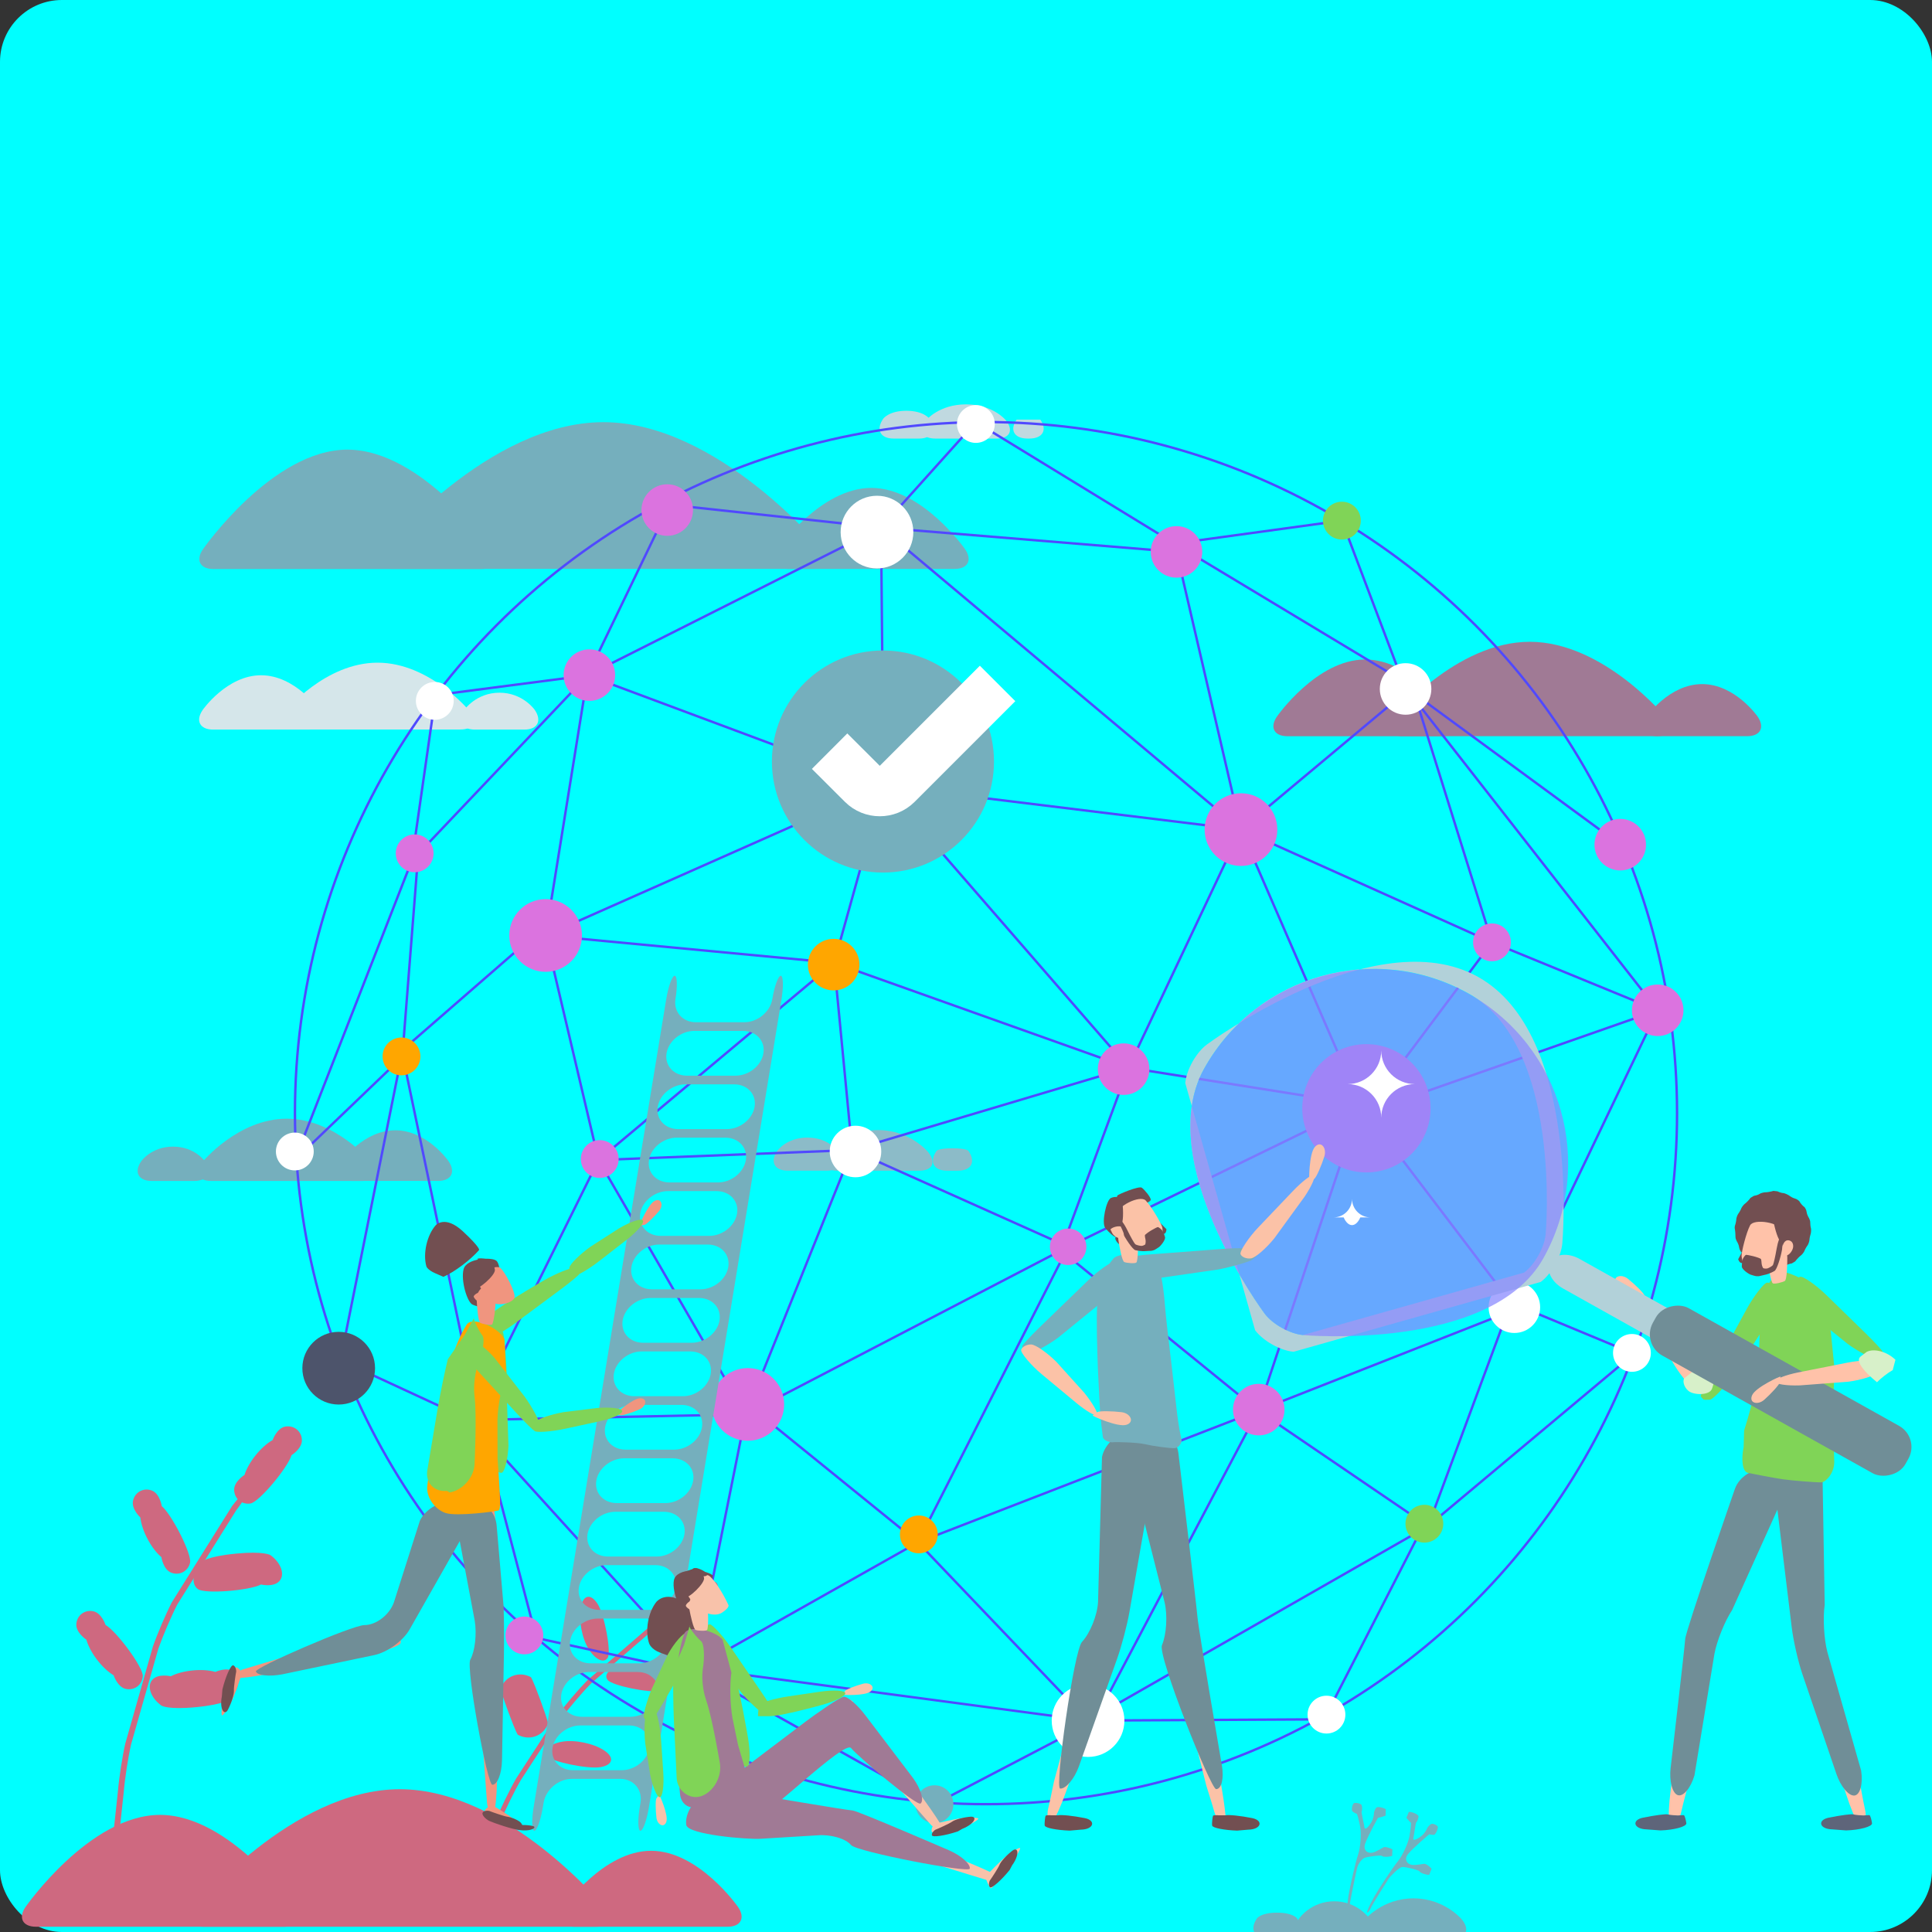 <?xml version="1.0" encoding="UTF-8"?><svg id="Layer_2" xmlns="http://www.w3.org/2000/svg" viewBox="0 0 800 800"><rect x="0" y="0" width="800" height="800" fill="#333333" stroke="none"/><defs><style>.cls-1{stroke:#fff;stroke-width:20.75px;}.cls-1,.cls-2{fill:none;stroke-miterlimit:10;}.cls-2{stroke:#5049ff;}.cls-3{fill:#f8c2aa;}.cls-3,.cls-4,.cls-5,.cls-6,.cls-7,.cls-8,.cls-9,.cls-10,.cls-11,.cls-12,.cls-13,.cls-14,.cls-15,.cls-16,.cls-17,.cls-18,.cls-19,.cls-20,.cls-21,.cls-22,.cls-23,.cls-24,.cls-25{stroke-width:0px;}.cls-4{fill:#5e657a;}.cls-5{fill:#75afbd;}.cls-6{fill:#708e97;}.cls-7{fill:#4d546b;}.cls-8{fill:#724f51;}.cls-9{fill:#d5e6ea;}.cls-10{fill:#db73df;}.cls-11{fill:#c0d9e0;}.cls-12{fill:#d7f0c9;}.cls-13{fill:#ce6980;}.cls-14{fill:#b2d1d9;}.cls-15{fill:#8a8aff;}.cls-16{fill:#8cbbc8;}.cls-17{fill:#a07a95;}.cls-18{fill:#80d457;}.cls-19{fill:#f0957f;}.cls-20{fill:#fff;}.cls-21{fill:#fbc2a7;}.cls-22{fill:#ffc2a9;}.cls-23{fill:#ffa600;}.cls-24{fill:#e8ae92;}.cls-25{fill:aqua;}.cls-26{isolation:isolate;opacity:.74;}</style></defs><rect class="cls-25" width="800" height="800" rx="25.63" ry="25.63"/><path class="cls-17" d="M704.81,283.27c13.6,0,22.93,13.37,22.93,13.37,3.15,4.51,1.22,8.2-4.28,8.2h-37.26c-5.5,0-7.43-3.69-4.29-8.21,0,0,9.29-13.36,22.9-13.36Z"/><path class="cls-17" d="M565.27,273.07c20.03,0,36.45,23.57,36.45,23.57,3.14,4.51,1.22,8.21-4.28,8.21h-64.37c-5.5,0-7.42-3.69-4.28-8.2,0,0,16.45-23.57,36.49-23.57Z"/><path class="cls-17" d="M686.14,304.84c5.5,0,7.14-3.48,3.65-7.73,0,0-25.75-31.36-56.36-31.36s-56.37,31.36-56.37,31.36c-3.49,4.25-1.84,7.73,3.66,7.73h105.42Z"/><path class="cls-5" d="M360.8,202.03c21.15,0,38.78,25.34,38.78,25.34,3.14,4.51,1.21,8.21-4.29,8.21h-68.99c-5.5,0-7.43-3.69-4.29-8.21,0,0,17.63-25.34,38.78-25.34Z"/><path class="cls-5" d="M143.88,186.19c31.17,0,59.84,41.22,59.84,41.22,3.14,4.52,1.21,8.21-4.29,8.21h-111.1c-5.5,0-7.43-3.69-4.28-8.21,0,0,28.71-41.23,59.84-41.23Z"/><path class="cls-5" d="M337.34,235.57c5.5,0,7.14-3.48,3.65-7.73,0,0-43.55-53.03-91.17-53.03s-91.17,53.03-91.17,53.03c-3.49,4.25-1.85,7.73,3.65,7.73h175.02Z"/><path class="cls-9" d="M206.83,286.83c9.64,0,14.56,7.07,14.56,7.07,3.14,4.52,1.21,8.21-4.29,8.21h-20.49c-5.5,0-7.44-3.7-4.31-8.22,0,0,4.89-7.06,14.53-7.06Z"/><path class="cls-9" d="M108.11,279.61c14.16,0,24.11,14.29,24.11,14.29,3.14,4.51,1.21,8.21-4.29,8.21h-39.68c-5.5,0-7.43-3.69-4.28-8.2,0,0,9.98-14.3,24.14-14.3Z"/><path class="cls-9" d="M190.68,302.07c5.5,0,7.15-3.48,3.66-7.73,0,0-16.35-19.94-38.01-19.94s-38.01,19.94-38.01,19.94c-3.49,4.25-1.84,7.73,3.66,7.73h68.71Z"/><path class="cls-13" d="M58.12,628.37c.59,5.47,4.5,12.85,8.7,16.4,0,0,.77,5.22,4.16,6.47s6.85-.6,7.71-4.1-7.51-19.94-11.71-23.49c0,0-.77-5.22-4.16-6.47s-6.85.61-7.71,4.12,3.01,7.06,3.01,7.06Z"/><path class="cls-13" d="M35.76,678.95c1.48,5.3,6.56,11.93,11.29,14.75,0,0,1.62,4.99,5.15,5.67s6.65-1.7,6.92-5.29-10.69-18.42-15.42-21.24c0,0-1.62-4.99-5.15-5.67s-6.66,1.7-6.94,5.29,4.15,6.49,4.15,6.49Z"/><path class="cls-13" d="M112.91,596.28c-4.8,2.69-10.04,9.2-11.66,14.45,0,0-4.47,2.75-4.29,6.35s3.23,6.06,6.78,5.47,15.37-14.74,16.98-20c0,0,4.47-2.75,4.29-6.35s-3.24-6.07-6.8-5.5-5.3,5.56-5.3,5.56Z"/><path class="cls-13" d="M97.53,643.34c-12.02,1.16-14.11,3.44-14.11,3.44-3.72,4.05-4.38,9.11-1.47,11.23s21.26.63,26.14-1.9c0,0,5.13,1.26,7.57-1.39s.8-7.49-3.63-10.74c0,0-2.47-1.81-14.49-.65Z"/><path class="cls-13" d="M89.2,692.31c-5.28-1.54-13.6-.73-18.48,1.8,0,0-5.13-1.26-7.57,1.39s-.79,7.48,3.65,10.72c0,0,2.5,1.83,14.48.67,11.97-1.16,14.09-3.46,14.09-3.46,3.73-4.04,4.4-9.09,1.49-11.22s-7.66.09-7.66.09Z"/><path class="cls-13" d="M43.93,787.28c.22,5.5.96,9.97,1.63,9.95s1.05-4.54.83-10.04l4.86-45.22c.44-5.48,1.81-14.35,3.04-19.71l11.26-39.51c1.81-5.2,5.34-13.45,7.85-18.34l24.44-39.07c3.34-4.37,5.68-8.32,5.2-8.78s-3.62,2.73-6.96,7.1l-24.95,39.86c-2.51,4.89-6.04,13.15-7.84,18.35l-11.4,40.07c-1.23,5.36-2.6,14.23-3.05,19.71l-4.9,45.64Z"/><path class="cls-13" d="M240.51,665.48c-1.01,5.15.47,12.99,3.28,17.42s6.36,6.01,7.87,3.49-1.37-17.79-4.19-22.22-5.95-3.85-6.97,1.3Z"/><path class="cls-13" d="M210.48,708.86c3.4,9.18,3.96,9.48,3.96,9.48,4.84,2.6,10.47.55,12.49-4.56,0,0,.23-.58-3.17-9.8-3.4-9.22-3.94-9.51-3.94-9.51-4.85-2.58-10.48-.51-12.5,4.6,0,0-.24.62,3.16,9.8Z"/><path class="cls-13" d="M291.85,654.81c-5.14,1.1-11.76,5.56-14.72,9.9s-3.01,8.22-.12,8.62,15.84-8.28,18.8-12.63,1.18-7-3.96-5.89Z"/><path class="cls-13" d="M275.2,693.25c-4.38-2.9-12.2-4.51-17.38-3.59s-7.99,3.6-6.24,5.94,17,5.51,22.18,4.59,5.83-4.05,1.44-6.94Z"/><path class="cls-13" d="M250.13,724.79c-4.38-2.9-12.2-4.51-17.38-3.59s-7.99,3.6-6.24,5.94,17,5.51,22.18,4.59,5.83-4.05,1.44-6.94Z"/><path class="cls-13" d="M191.49,784.97c-1.42,5.31-2.15,9.78-1.63,9.92s2.11-4.09,3.52-9.41l13.47-30.35c2.05-5.1,5.99-13.17,8.75-17.93l16.17-24.85c3.26-4.43,9.07-11.28,12.91-15.21l25.52-22.05c4.48-3.18,7.93-6.18,7.66-6.65s-4.16,1.74-8.65,4.92l-26.09,22.52c-3.84,3.93-9.66,10.78-12.91,15.21l-16.41,25.22c-2.76,4.76-6.69,12.83-8.73,17.93l-13.6,30.72Z"/><path class="cls-13" d="M269.6,766.37c19.8,0,35.98,23.24,35.98,23.24,3.14,4.51,1.21,8.21-4.29,8.21h-63.44c-5.5,0-7.42-3.69-4.28-8.2,0,0,16.22-23.25,36.02-23.25Z"/><path class="cls-13" d="M66.28,751.51c29.21,0,55.74,38.1,55.74,38.1,3.14,4.51,1.21,8.21-4.29,8.21H14.88c-5.5,0-7.43-3.69-4.29-8.21,0,0,26.53-38.1,55.69-38.1Z"/><path class="cls-13" d="M246.97,797.82c5.5,0,7.14-3.48,3.65-7.73,0,0-40.43-49.21-85.06-49.21s-85.06,49.21-85.06,49.21c-3.49,4.25-1.85,7.73,3.65,7.73h162.82Z"/><path class="cls-16" d="M394.38,475.48c5.87,0,6.62,1.07,6.62,1.07,3.15,4.51,1.23,8.2-4.27,8.2h-4.65c-5.5,0-7.42-3.69-4.27-8.2,0,0,.75-1.07,6.57-1.07Z"/><path class="cls-16" d="M334.33,471.05c8.62,0,12.45,5.49,12.45,5.49,3.15,4.51,1.22,8.2-4.28,8.2h-16.34c-5.5,0-7.43-3.7-4.3-8.22,0,0,3.8-5.48,12.47-5.48Z"/><path class="cls-16" d="M380.65,484.75c5.5,0,7.14-3.48,3.65-7.72,0,0-7.48-9.1-20.67-9.1s-20.67,9.1-20.67,9.1c-3.49,4.25-1.85,7.72,3.65,7.72h34.04Z"/><path class="cls-11" d="M425.84,173.77h4.94c3,4.3.95,7.83-4.55,7.83h-.73c-5.5,0-7.55-3.52-4.55-7.83h4.89Z"/><path class="cls-11" d="M375.29,170.09c7.27,0,9.57,3.3,9.57,3.3,3.14,4.51,1.21,8.21-4.29,8.21h-10.56c-5.5,0-7.43-3.69-4.29-8.21,0,0,2.3-3.3,9.57-3.3Z"/><path class="cls-11" d="M412.72,181.6c5.5,0,7.14-3.48,3.65-7.72,0,0-5.3-6.44-16.38-6.44s-16.38,6.44-16.38,6.44c-3.49,4.25-1.85,7.72,3.65,7.72h25.47Z"/><path class="cls-5" d="M71.65,474.79c-8.95,0-13.14,6.01-13.14,6.01-3.15,4.51-1.23,8.2,4.27,8.2h17.74c5.5,0,7.42-3.69,4.27-8.2,0,0-4.2-6.01-13.14-6.01Z"/><path class="cls-5" d="M163.62,468.03c-13.18,0-22.09,12.76-22.09,12.76-3.15,4.51-1.22,8.2,4.28,8.2h35.58c5.5,0,7.44-3.7,4.3-8.22,0,0-8.84-12.75-22.07-12.75Z"/><path class="cls-5" d="M87.38,489c-5.5,0-7.14-3.48-3.65-7.73,0,0,14.81-18.04,34.98-18.04s34.98,18.04,34.98,18.04c3.49,4.25,1.85,7.73-3.65,7.73h-62.65Z"/><circle class="cls-2" cx="408.28" cy="460.92" r="286.15"/><line class="cls-2" x1="279" y1="205.57" x2="243.31" y2="279.64"/><line class="cls-2" x1="364.82" y1="218.47" x2="404.09" y2="174.77"/><line class="cls-2" x1="486.37" y1="225.09" x2="513.86" y2="343.52"/><line class="cls-2" x1="584.72" y1="284.3" x2="513.86" y2="343.52"/><line class="cls-2" x1="486.37" y1="225.09" x2="404.09" y2="174.77"/><line class="cls-2" x1="194.53" y1="588.02" x2="247.83" y2="480.35"/><line class="cls-2" x1="225.93" y1="387.36" x2="243.31" y2="279.64"/><line class="cls-2" x1="170.54" y1="356.33" x2="243.31" y2="279.64"/><line class="cls-2" x1="180.37" y1="287.84" x2="243.31" y2="279.64"/><line class="cls-2" x1="277.32" y1="209.01" x2="364.82" y2="218.47"/><line class="cls-2" x1="486.37" y1="225.09" x2="555.65" y2="215.58"/><line class="cls-2" x1="467.27" y1="442.1" x2="513.86" y2="343.52"/><line class="cls-2" x1="584.72" y1="284.3" x2="617.8" y2="390.2"/><line class="cls-2" x1="487.16" y1="228.53" x2="364.82" y2="218.47"/><line class="cls-2" x1="365.84" y1="325.35" x2="364.82" y2="218.47"/><line class="cls-2" x1="243.31" y1="279.64" x2="365.84" y2="325.35"/><line class="cls-2" x1="345.39" y1="398.68" x2="467.27" y2="442.1"/><line class="cls-2" x1="513.86" y1="343.52" x2="564.87" y2="460.92"/><line class="cls-2" x1="486.37" y1="225.09" x2="584.72" y2="284.3"/><line class="cls-2" x1="166.81" y1="434.65" x2="173.19" y2="353.53"/><line class="cls-2" x1="243.31" y1="279.64" x2="364.82" y2="218.47"/><line class="cls-2" x1="555.65" y1="215.58" x2="581.64" y2="284.3"/><line class="cls-2" x1="564.87" y1="460.92" x2="617.8" y2="390.2"/><line class="cls-2" x1="365.84" y1="325.35" x2="467.27" y2="442.1"/><line class="cls-2" x1="364.82" y1="218.47" x2="513.86" y2="343.52"/><line class="cls-2" x1="581.64" y1="284.3" x2="672.49" y2="350.93"/><line class="cls-2" x1="627.07" y1="542.36" x2="686.42" y2="418.34"/><line class="cls-2" x1="564.87" y1="460.92" x2="686.42" y2="418.34"/><line class="cls-2" x1="467.27" y1="442.1" x2="439.31" y2="517.76"/><line class="cls-2" x1="520.98" y1="584.11" x2="563.33" y2="457.38"/><line class="cls-2" x1="581.64" y1="284.3" x2="686.42" y2="418.34"/><line class="cls-2" x1="591.33" y1="631.95" x2="625.67" y2="539.43"/><line class="cls-2" x1="563.33" y1="457.38" x2="625.67" y2="539.43"/><line class="cls-2" x1="467.27" y1="442.1" x2="563.33" y2="457.38"/><line class="cls-2" x1="439.31" y1="517.76" x2="563.33" y2="457.38"/><line class="cls-2" x1="345.39" y1="398.68" x2="352.84" y2="476.21"/><line class="cls-2" x1="365.84" y1="325.35" x2="345.39" y2="398.68"/><line class="cls-2" x1="225.93" y1="387.36" x2="365.84" y2="325.35"/><line class="cls-2" x1="247.83" y1="480.35" x2="308.81" y2="585.69"/><line class="cls-2" x1="380.1" y1="638.66" x2="442.29" y2="516.27"/><line class="cls-2" x1="352.84" y1="476.21" x2="467.27" y2="442.1"/><line class="cls-2" x1="513.86" y1="343.52" x2="617.8" y2="390.2"/><line class="cls-2" x1="365.84" y1="325.35" x2="513.86" y2="343.52"/><line class="cls-2" x1="617.8" y1="390.2" x2="686.42" y2="418.34"/><line class="cls-2" x1="625.67" y1="539.43" x2="676.59" y2="560.58"/><line class="cls-2" x1="591.33" y1="631.95" x2="676.59" y2="560.58"/><line class="cls-2" x1="225.93" y1="387.36" x2="247.83" y2="480.35"/><line class="cls-2" x1="166.81" y1="434.65" x2="221.18" y2="387.36"/><line class="cls-2" x1="122.08" y1="480.35" x2="170.54" y2="356.33"/><line class="cls-2" x1="180.37" y1="287.84" x2="170.54" y2="356.33"/><line class="cls-2" x1="166.81" y1="437.44" x2="197.84" y2="585.69"/><line class="cls-2" x1="287.71" y1="690.75" x2="308.81" y2="585.69"/><line class="cls-2" x1="352.84" y1="476.21" x2="308.81" y2="585.69"/><line class="cls-2" x1="442.29" y1="516.27" x2="308.81" y2="585.69"/><line class="cls-2" x1="520.98" y1="584.11" x2="439.31" y2="517.76"/><line class="cls-2" x1="247.83" y1="480.35" x2="345.39" y2="398.68"/><line class="cls-2" x1="225.93" y1="387.36" x2="345.39" y2="398.68"/><line class="cls-2" x1="352.84" y1="476.21" x2="442.29" y2="516.27"/><line class="cls-2" x1="520.98" y1="584.11" x2="591.33" y2="631.95"/><line class="cls-2" x1="627.07" y1="542.36" x2="520.98" y2="584.11"/><line class="cls-2" x1="380.1" y1="638.66" x2="520.98" y2="584.11"/><line class="cls-2" x1="122.08" y1="480.35" x2="166.81" y2="437.44"/><line class="cls-2" x1="194.53" y1="588.02" x2="287.71" y2="690.75"/><line class="cls-2" x1="222.11" y1="678.26" x2="290.83" y2="693.22"/><line class="cls-2" x1="310.26" y1="582.06" x2="380.1" y2="638.66"/><line class="cls-2" x1="453.29" y1="712.46" x2="520.98" y2="584.11"/><line class="cls-2" x1="380.1" y1="638.66" x2="450.54" y2="712.46"/><line class="cls-2" x1="287.71" y1="690.75" x2="380.1" y2="638.66"/><line class="cls-2" x1="194.53" y1="588.02" x2="306.35" y2="585.69"/><line class="cls-2" x1="140.95" y1="563.23" x2="194.53" y2="588.02"/><line class="cls-2" x1="166.81" y1="434.65" x2="140.95" y2="563.23"/><line class="cls-2" x1="290.83" y1="693.22" x2="386.95" y2="747.08"/><line class="cls-2" x1="450.54" y1="712.46" x2="591.33" y2="631.95"/><line class="cls-2" x1="549.26" y1="709.99" x2="588.4" y2="633.63"/><line class="cls-2" x1="450.54" y1="712.46" x2="545.77" y2="711.95"/><line class="cls-2" x1="386.95" y1="747.08" x2="453.29" y2="712.46"/><line class="cls-2" x1="287.71" y1="690.75" x2="450.54" y2="712.46"/><line class="cls-2" x1="247.83" y1="480.35" x2="352.84" y2="476.21"/><line class="cls-2" x1="197.84" y1="585.69" x2="222.11" y2="678.26"/><circle class="cls-13" cx="365.42" cy="315.75" r="37.6"/><circle class="cls-10" cx="565.8" cy="458.92" r="26.56"/><circle class="cls-10" cx="244.05" cy="279.55" r="10.67"/><circle class="cls-23" cx="345.2" cy="399.43" r="10.67"/><circle class="cls-7" cx="194.53" cy="588.02" r="10.67"/><circle class="cls-10" cx="670.91" cy="349.76" r="10.67"/><circle class="cls-20" cx="582.02" cy="285.28" r="10.67"/><circle class="cls-10" cx="276.29" cy="211.2" r="10.67"/><circle class="cls-10" cx="686.42" cy="418.34" r="10.67"/><circle class="cls-20" cx="627.07" cy="541.29" r="10.67"/><circle class="cls-20" cx="363.14" cy="220.33" r="15.05"/><circle class="cls-7" cx="140.25" cy="566.54" r="15.05"/><circle class="cls-20" cx="450.54" cy="712.46" r="15.05"/><circle class="cls-10" cx="225.93" cy="387.36" r="15.05"/><circle class="cls-10" cx="309.65" cy="581.54" r="15.05"/><circle class="cls-10" cx="442.29" cy="516.27" r="7.55"/><circle class="cls-10" cx="513.86" cy="343.52" r="15.05"/><circle class="cls-23" cx="380.47" cy="635.36" r="7.83"/><circle class="cls-10" cx="248.34" cy="479.93" r="7.83"/><circle class="cls-20" cx="675.75" cy="560.21" r="7.83"/><circle class="cls-5" cx="386.95" cy="747.08" r="7.83"/><circle class="cls-20" cx="549.26" cy="709.99" r="7.83"/><circle class="cls-18" cx="589.8" cy="630.93" r="7.83"/><circle class="cls-18" cx="555.65" cy="215.58" r="7.83"/><circle class="cls-20" cx="180.04" cy="290.22" r="7.83"/><circle class="cls-20" cx="122.08" cy="476.81" r="7.83"/><circle class="cls-10" cx="217.13" cy="677.19" r="7.83"/><circle class="cls-10" cx="617.8" cy="390.2" r="7.83"/><circle class="cls-10" cx="171.7" cy="353.35" r="7.83"/><circle class="cls-20" cx="404.09" cy="175.56" r="7.83"/><circle class="cls-23" cx="166.25" cy="437.44" r="7.83"/><circle class="cls-10" cx="487.16" cy="228.53" r="10.67"/><circle class="cls-20" cx="354.24" cy="476.81" r="10.67"/><circle class="cls-10" cx="465.26" cy="442.71" r="10.67"/><circle class="cls-10" cx="521.22" cy="583.69" r="10.67"/><circle class="cls-5" cx="365.61" cy="315.33" r="45.98"/><path class="cls-1" d="M343.52,311.04l13.7,13.67c3.89,3.88,10.26,3.88,14.15,0l41.71-41.71"/><path class="cls-5" d="M323.3,404.04c-1.05,0-2.62,4.33-3.49,9.62s-6.08,9.62-11.58,9.62h-20.11c-5.5,0-9.29-4.33-8.42-9.62s.72-9.62-.33-9.62-2.64,4.44-3.53,9.87l-54.86,334.3c-.89,5.43-.76,9.87.29,9.87s2.64-4.44,3.54-9.87l.29-1.74c.89-5.43,6.13-9.87,11.63-9.87h20.11c5.5,0,9.27,4.44,8.37,9.87l-.29,1.74c-.89,5.43-.77,9.87.28,9.87s2.64-4.44,3.53-9.87l54.86-334.3c.89-5.43.76-9.87-.29-9.87ZM268.91,723.74c-.83,5.1-6.01,9.27-11.51,9.27h-20.11c-5.5,0-9.32-4.17-8.49-9.27s6.01-9.27,11.51-9.27h20.11c5.5,0,9.32,4.17,8.49,9.27ZM272.54,701.61c-.83,5.1-6.01,9.27-11.51,9.27h-20.11c-5.5,0-9.32-4.17-8.49-9.27s6.01-9.27,11.51-9.27h20.11c5.5,0,9.32,4.17,8.49,9.27ZM276.18,679.48c-.83,5.1-6.01,9.27-11.51,9.27h-20.11c-5.5,0-9.32-4.17-8.49-9.27s6.01-9.27,11.51-9.27h20.11c5.5,0,9.32,4.17,8.49,9.27ZM279.81,657.35c-.83,5.1-6.01,9.27-11.51,9.27h-20.11c-5.5,0-9.32-4.17-8.49-9.27s6.01-9.27,11.51-9.27h20.11c5.5,0,9.32,4.17,8.49,9.27ZM283.42,635.26c-.82,5.1-5.99,9.27-11.49,9.27h-20.16c-5.5,0-9.32-4.17-8.49-9.27s6.01-9.27,11.51-9.27h20.11c5.5,0,9.33,4.17,8.51,9.27ZM287.03,613.13c-.83,5.1-6.01,9.27-11.51,9.27h-20.11c-5.5,0-9.32-4.17-8.49-9.27s6.01-9.27,11.51-9.27h20.11c5.5,0,9.32,4.17,8.49,9.27ZM290.67,591c-.83,5.1-6.01,9.27-11.51,9.27h-20.11c-5.5,0-9.32-4.17-8.49-9.27s6.01-9.27,11.51-9.27h20.11c5.5,0,9.32,4.17,8.49,9.27ZM294.3,568.87c-.83,5.1-6.01,9.27-11.51,9.27h-20.11c-5.5,0-9.32-4.17-8.49-9.27s6.01-9.27,11.51-9.27h20.11c5.5,0,9.32,4.17,8.49,9.27ZM297.94,546.74c-.83,5.1-6.01,9.27-11.51,9.27h-20.11c-5.5,0-9.32-4.17-8.49-9.27s6.01-9.27,11.51-9.27h20.11c5.5,0,9.32,4.17,8.49,9.27ZM301.57,524.61c-.83,5.1-6.01,9.27-11.51,9.27h-20.11c-5.5,0-9.32-4.17-8.49-9.27s6.01-9.27,11.51-9.27h20.11c5.5,0,9.32,4.17,8.49,9.27ZM305.2,502.48c-.83,5.1-6.01,9.27-11.51,9.27h-20.11c-5.5,0-9.32-4.17-8.49-9.27s6.01-9.27,11.51-9.27h20.11c5.5,0,9.32,4.17,8.49,9.27ZM308.84,480.35c-.83,5.1-6.01,9.27-11.51,9.27h-20.11c-5.5,0-9.32-4.17-8.49-9.27s6.01-9.27,11.51-9.27h20.11c5.5,0,9.32,4.17,8.49,9.27ZM312.47,458.27c-.83,5.1-6.01,9.27-11.51,9.27h-20.11c-5.5,0-9.32-4.17-8.49-9.27s6.01-9.27,11.51-9.27h20.11c5.5,0,9.32,4.17,8.49,9.27ZM316.11,436.14c-.83,5.1-6.01,9.27-11.51,9.27h-20.11c-5.5,0-9.32-4.17-8.49-9.27s6.01-9.27,11.51-9.27h20.11c5.5,0,9.32,4.17,8.49,9.27Z"/><path class="cls-22" d="M756.95,685.75c-1.89-5.17-4.31-10.07-5.37-10.91s-5.28,0-6.41.98.23,8.68,1.93,13.91l17.47,53.62c1.7,5.23,3.64,9.87,4.31,10.32s2.78.1,3.28-.33.44-2.66.21-3.54-1.24-6.03-2.24-11.44l-13.19-52.62Z"/><path class="cls-22" d="M753.58,620.01c0-5.5-1.8-12.16-3.98-14.8s-7.33-4.25-7.45-4.26-1.55.59-2.87,1.28-1.77,8.49-1.28,13.97l4.99,56.3c.49,5.48,1.14,10.43,1.47,11.01s1.93.97,2.14.93,1.68-1.09,2.91-2.05,2.99-9.12,3.51-14.59l.56-47.79Z"/><path class="cls-6" d="M760.39,734.48c1.75,5.21,5.13,9.27,7.5,9.01s3.61-4.91,2.76-10.35l-13.98-49.08c-1.4-5.32-1.9-14.12-1.1-19.57l-.88-52.27c.05-5.5-4.2-8.64-9.44-6.99l-1.57.5c-5.24,1.66-9.06,7.49-8.48,12.96l6.7,55.04c.65,5.46,2.63,14.19,4.4,19.4l14.09,41.34Z"/><path class="cls-22" d="M709.43,686.41c.49-5.48.39-10.95-.22-12.15s-4.76-2.22-6.2-1.79-3.5,7.94-4.19,13.39l-7.09,55.96c-.69,5.46-.92,10.49-.51,11.18s2.48,1.26,3.12,1.09,1.49-2.25,1.65-3.14,1.45-5.98,2.86-11.3l10.57-53.24Z"/><path class="cls-22" d="M734.4,625.54c2.34-4.98,3.56-11.76,2.71-15.06s-4.85-6.99-4.96-7.06-1.62-.16-3.12-.09-5.21,6.95-7.1,12.11l-19.48,53.07c-1.9,5.16-3.41,9.92-3.38,10.58s1.36,1.7,1.56,1.75,1.99-.24,3.52-.58,6.56-6.97,9.37-11.7l20.88-43.01Z"/><path class="cls-6" d="M691.78,731.97c-.64,5.46.68,10.57,2.94,11.35s5.37-2.9,6.92-8.17l8.27-50.32c1-5.41,4.3-13.58,7.34-18.17l21.49-47.65c2.39-4.95-.11-9.61-5.57-10.34l-1.61-.22c-5.45-.73-11.39,2.92-13.19,8.11,0,0-20.39,58.71-20.57,62.16-.19,3.45-6.01,53.24-6.01,53.24Z"/><path class="cls-4" d="M757.29,752.65c4.87-.99,9.42-1.59,10.11-1.35s3.68.47,4.24.44,2.14-.18,2.47-.12.86,1.9,1.05,3.33-5.22,2.83-10.72,2.99l-5.68-.43c-5.5-.13-6.34-3.88-1.47-4.87Z"/><path class="cls-4" d="M680.39,752.65c4.88-.99,9.44-1.59,10.13-1.35s3.68.47,4.24.44,2.14-.18,2.47-.12.86,1.9,1.05,3.33-5.22,2.83-10.72,2.99l-5.68-.43c-5.5-.13-6.38-3.88-1.49-4.87Z"/><path class="cls-18" d="M732.42,546.78c2.71-4.79,4.24-10.28,3.41-12.2s-2.75-3.53-4.1-3.47-5.76,5.98-8.4,10.81l-14.61,26.79c-2.63,4.83-4.64,9.1-4.46,9.5s1.08,1.29,1.21,1.35,1.46.1,2.61.02,6.1-5.21,9.29-9.69l15.05-23.12Z"/><path class="cls-18" d="M727.14,574.09c-1.05,4.82-3.27,13.05-4.94,18.29l-.2,6.86c-1.12,5.38-.37,10.16,1.67,10.61s10.67,2.1,14.4,2.66,14.63,1.43,16.26,1.28,5.66-3.97,5.16-9.44l-.43-16.99c-.02-5.5.26-14.49.62-19.98l-1.29-13.04c-.47-5.48-1.99-13.25-3.37-17.28s-13.29-10.51-17.4-10.44-9.49,12.76-9.04,16.45-.37,26.21-1.42,31.03Z"/><path class="cls-22" d="M681.28,538.73c.01-.28-.13-1.3-.33-2.26s-4.02-4.7-6.85-6.94-6.59-1-4.94,2.19,12.1,7.29,12.11,7.01Z"/><path class="cls-22" d="M678.62,535.75c.7-.69,4.12,2.23,7.59,6.5l12.28,16.62c3.05,4.58,5.32,9.75,5.03,11.49s-1.61,3.37-2.84,3.49-5.57-5.36-8.27-10.15l-10.16-17.99c-2.7-4.79-4.34-9.27-3.63-9.97Z"/><path class="cls-12" d="M704.66,565.4c1.01.17,3.12.7,4.68,1.19s.6,5.66-.44,8.48-7.57,2.68-9.74.89-2.61-4.83-1.4-5.54,5.88-5.17,6.9-5.01Z"/><path class="cls-8" d="M718.38,508.96c-.13-.46-.09-1.2.09-1.63s.5-1.98.49-2.47.51-1.92.82-2.28,1.09-1.73,1.23-2.19,1.09-1.69,1.49-1.93,1.81-1.65,2.35-2.45l.7-.42.7-.42c.95-.15,2.03-.52,2.4-.82s1.89-.69,2.35-.65,2.41-.25,3.31-.58l.84.09.84.09c.85.41,1.94.73,2.42.72s2.22.76,2.94,1.37l.7.42c.7.42,1.68.51,2.33,1.02l.65.51c.44.87,1.44,2.02,2.24,2.56l.42.7c.42.7.37,1.68.7,2.42l.33.75c.51.79.9,1.82.86,2.28s.11,2.04.28,2.49.06,2.01-.12,2.45-.5,1.98-.49,2.47-.51,1.92-.82,2.28-1.09,1.73-1.23,2.19-1.09,1.69-1.49,1.93-1.81,1.65-2.35,2.45l-.7.42-.7.42c-.95.15-2.03.52-2.4.82s-1.89.69-2.35.65-2.04.11-2.49.28-2.01.06-2.45-.12-1.98-.5-2.47-.49-2.22-.76-2.94-1.37l-.7-.42c-.7-.42-1.68-.51-2.33-1.02l-.65-.51c-.44-.87-1.44-2.02-2.24-2.56l-.42-.7c-.42-.7-.37-1.68-.7-2.42l-.33-.75c-.51-.79-.9-1.82-.86-2.28s-.13-2.85-.26-3.31Z"/><path class="cls-8" d="M722.51,521.86c-.83,1.67-2.08,1.48-2.77-.42l1.63-3.07,1.63-3.07c.56,1.95.34,4.9-.49,6.57Z"/><path class="cls-8" d="M740.17,518.58c1.29-.53,1.74.51,1,2.31s-2.63,2.3-2.89,1,.59-2.78,1.89-3.31Z"/><path class="cls-8" d="M729.89,508.28c-3.61.55-6.89.29-7.29-.58s1.27-4.75,2.17-5.94,10.28-.1,10.83.26.93,2.63.91,3.56-3,2.15-6.62,2.7Z"/><path class="cls-22" d="M737.79,509.63c.5,3.34.48,8.07-.05,10.51s-4.63,6.72-5.31,7.08-3.29.86-3.87.89-3.24-.77-4.5-1.42-2.87-4.92-2.91-6.64,1.93-9.66,3.52-12.65,12.62-1.11,13.12,2.24Z"/><path class="cls-22" d="M740.07,520.44c-.04-3.01-1.9-5.47-4.15-5.47s-4.03,2.63-3.98,5.85,1.44,10.15,2.12,10.58,4.1-.43,4.99-.98,1.06-6.96,1.03-9.97Z"/><path class="cls-8" d="M744.26,513.73c-1.09,2.45-2.44,4.56-3.01,4.71s-3.57-3.27-4.68-5.36-2.4-7.29-2.28-8.71,1.96-2.39,4.1-2.14,6.96,9.06,5.87,11.51Z"/><path class="cls-8" d="M737.72,511.78c-.61-.12-1.55,2.3-2.07,5.36s-1.2,6.04-1.49,6.62-2,1.4-2.38,1.49-1.04.07-1.49-.05-.84-1.56-.86-2.19-.13-1.36-.23-1.63-1.82-.87-3.19-1.21-2.73-.6-3.03-.56-.99,1-1.26,1.56-.48,2.03-.47,3.26,2.84,3.11,3.66,3.38,1.78.54,2.14.61,1.33.02,1.35.02.11-.05.14-.05.28-.05.56-.12,1.27-.29,2.19-.51,2.49-.88,3.49-1.47,2.57-5.67,3.1-8.74.45-5.66-.16-5.78Z"/><path class="cls-22" d="M742.52,516.04c0,1.68-1.68,3.82-2.89,3.82s-1.54-1.35-1.54-3.03.98-3.26,2.19-3.26,2.24.79,2.24,2.47Z"/><path class="cls-8" d="M735.13,504.07c-.17.69-1.41,1.08-2.77.86s-3.22-.39-4.15-.37-3.52,1.18-4.05,1.51-.29-.35.56-1.51,2.48-2.31,3.63-2.54,3.22-.15,4.59.19,2.36,1.17,2.19,1.86Z"/><path class="cls-14" d="M780.68,592.12c4.8,2.69,7.19,7.64,5.3,11s-7.35,3.92-12.15,1.24l-126.64-70.84c-4.8-2.69-7.19-7.64-5.3-11s7.35-3.92,12.15-1.24l126.64,70.84Z"/><rect class="cls-6" x="726.13" y="516" width="22.46" height="119.83" rx="10" ry="10" transform="translate(-125.25 938.25) rotate(-60.78)"/><path class="cls-14" d="M519.72,550.83c3.28,4.41,10.45,8.42,15.93,8.91l102.36-28.93c4.41-3.28,8.42-10.45,8.91-15.93,0,0,7.73-86.57-34.9-110.38-42.63-23.81-112.32,28.04-112.32,28.04-4.41,3.28-8.42,10.45-8.91,15.93l28.93,102.36ZM539.56,552.8c-5.48-.49-12.65-4.5-15.93-8.91,0,0-46.68-62.7-24.96-101.51,21.71-38.81,70.72-52.65,109.53-30.94,38.81,21.71,31.83,99.57,31.83,99.57-.49,5.48-4.5,12.65-8.92,15.93l-91.55,25.85Z"/><g class="cls-26"><path class="cls-15" d="M498.65,442.44c21.69-38.78,70.72-52.63,109.5-30.94,38.78,21.69,52.63,70.72,30.94,109.5-21.69,38.78-99.54,31.83-99.54,31.83-5.48-.49-12.65-4.5-15.93-8.91,0,0-46.66-62.7-24.97-101.48Z"/></g><path class="cls-18" d="M749.26,543.7c-4.02-3.76-7.05-8.47-6.74-10.47s1.63-4.09,2.82-4.54,6.83,3.58,10.77,7.42l16.42,16c3.94,3.84,7.11,7.32,7.05,7.75s-.71,1.5-.82,1.61-1.21.62-2.24.98-7.02-2.72-11.45-5.98l-15.82-12.77Z"/><path class="cls-22" d="M737.25,570.04c.03.28-.07,1.3-.21,2.26s-3.78,4.92-6.5,7.31-6.48,1.36-5.01-1.91,11.69-7.95,11.72-7.66Z"/><path class="cls-22" d="M735.11,572.11c.1,1.04,4.68,1.74,10.18,1.55l20.02-1.52c5.45-.73,10.86-2.42,12.01-3.77s1.53-3.42.84-4.45-7.68-.76-13.07.31l-20.36,4.03c-5.4,1.07-9.73,2.79-9.62,3.83Z"/><path class="cls-12" d="M773.03,559.74c3.13-1.49,8.45,0,11.83,3.31l-.56,2.14-.56,2.14c-2,1.1-4.93,3.37-6.52,5.03l-1.96-1.68c-1.96-1.68-7.45-6.94-4.85-8.95l2.61-2Z"/><path class="cls-20" d="M552.11,504.11c4.29,0,7.73-3.45,7.73-7.73,0,4.29,3.45,7.73,7.73,7.73h-4.29c-1.9,4.25-5,4.25-6.9,0h-4.29Z"/><path class="cls-20" d="M558.02,448.9c7.69,0,13.93-6.24,13.93-13.93,0,7.69,6.24,13.93,13.93,13.93-7.69,0-13.93,6.24-13.93,13.93,0-7.69-6.24-13.93-13.93-13.93Z"/><path class="cls-19" d="M153.04,675.96c4.96-.83,9.87-1.16,10.93-.72s2.17,3.85,1.91,5.08-7.12,3.51-12.52,4.56l-43.26,8.4c-5.4,1.05-10.7,1.72-11.77,1.49l-.23-.98-.23-.98c.87-.69,2.18-1.42,2.91-1.61s47.32-14.4,52.27-15.23Z"/><path class="cls-19" d="M99.93,693.55c.22-1.05-.59-2.43-1.79-3.07s-3.77,3.93-5.2,9.24l-.12,1.89c-1.12,5.38-1.42,9.28-.66,8.65s2.36-3.06,3.56-5.4,4-10.25,4.22-11.3Z"/><path class="cls-8" d="M94.41,707.9c1.43-2.77,2.54-6.29,2.45-7.83s.75-7.05.91-7.69-.2-2.49-1.19-2.8-3.16,4.6-4.48,9.94l-.24,2.94c-1.05,5.4,1.13,8.2,2.56,5.44Z"/><path class="cls-19" d="M177.4,629.7c2.09-5.09,5.87-10.35,8.39-11.7s7.05-.97,7.15-.93,1.03.9,1.84,1.86-1.67,7.8-4.19,12.68l-20.22,39.16c-2.52,4.89-4.93,9.17-5.36,9.51s-1.83.13-1.98.02-1-1.35-1.65-2.49.81-8.71,2.4-13.98l13.62-34.15Z"/><path class="cls-6" d="M188.06,621.82c-5.46-.63-11.85,2.93-14.2,7.9l-10.74,33.74c-1.82,5.19-7.33,9.45-12.25,9.46s-45.55,17.59-44.91,19.24,5.59,2.16,10.99,1.13l38.01-7.95c5.39-1.11,12.01-5.93,14.71-10.72l24.3-42.81c2.64-4.82.33-9.29-5.13-9.92l-.77-.09Z"/><path class="cls-8" d="M183.58,528.71c4.54-1.95,11.19-6.94,14.8-11.1,0,0,.72-.83-6.69-7.72-7.41-6.9-11.24-2.58-11.24-2.58-3.66,4.11-5.4,11.8-3.89,17.08,0,0,.41,1.43,3.72,2.87l3.31,1.44Z"/><path class="cls-19" d="M198.16,692.45c.26-5.04,1.54-10.69,2.84-12.56h4.38c1,2.28,1.7,8.64,1.56,14.14l-1.15,44.07c-.14,5.5-.64,10.81-1.1,11.81h-2.05c-.49-1-.92-2.44-.96-3.19s-3.77-49.24-3.52-54.28Z"/><path class="cls-19" d="M192.88,636.61c-.71-5.45-.04-11.9,1.49-14.32s5.6-4.38,5.71-4.4,1.34.31,2.52.75,2.43,7.57,2.67,13.07l1.89,44.03c.24,5.49.27,10.41.08,10.92s-1.52,1.01-1.7,1-1.53-.71-2.66-1.37-3.62-7.97-4.86-13.33l-5.13-36.34Z"/><path class="cls-6" d="M196.77,622.61c-4.43.45-7.71,5.3-7.28,10.78l7.1,37.8c.89,5.43.07,12.63-1.84,16.02s7.03,51.84,9.11,51.83,3.88-4.52,4.01-10.02l.79-43.83c.1-5.5.05-14.5-.13-19.99l-2.87-33.43c-.45-5.48-4.45-9.6-8.89-9.15Z"/><path class="cls-18" d="M204.46,558.76c1.35-5.33,3.05-8.58,3.77-7.22s2,18.51,1.54,23.99l.78,23.19c-.28,5.49-1.49,10.48-2.69,11.08s-6.72-3.03-6.73-8.53l-.05-19.09c-.01-5.5,1.08-14.36,2.44-19.69l.95-3.72Z"/><path class="cls-19" d="M264.9,507.42c.24.03,1.11-.07,1.93-.21s4.08-3.36,6.06-5.73.97-5.58-1.77-4.24-6.46,10.15-6.22,10.18Z"/><path class="cls-18" d="M266.23,505.37c-.67-1-5.1.45-9.84,3.23l-11.93,7.66c-4.45,3.23-8.35,7.08-8.67,8.56s.28,3.17,1.21,3.66,6.7-2.85,11.04-6.23l11.5-8.93c4.34-3.37,7.35-6.95,6.69-7.95Z"/><path class="cls-18" d="M199.84,546.79l-3.73,3.73c2,1.59,4.5,3.24,5.57,3.68s7.13-2.96,11.55-6.24l18.55-13.76c4.42-3.28,8.03-6.26,8.03-6.63s-.39-1.37-.47-1.47-1.08-.56-2-.91-7.17,2.16-11.94,4.9c0,0-20.72,11.85-25.56,16.7Z"/><path class="cls-23" d="M184.49,626.5c-4.47-1.54-7.89-6.4-7.59-10.81s4.23-23.92,5.1-29.35l4.36-21.44c1.37-5.33,4.46-12.72,6.89-16.42s13.45,1.4,15.63,5.99l.33,7.27.33,7.27c-1.84,4.87-3.44,13.35-3.55,18.85l.04,16.13c.39,5.49.81,11.9.92,14.26s.35,6.76-.44,7.17-17.54,2.61-22.01,1.07Z"/><path class="cls-8" d="M206.01,533.58c-1.29,3.55-2.86,7.01-3.47,7.69s-4.59-.05-6.85-1.05-4.93-9.95-3.73-14.65,11.8-5.11,13.58-3.52,1.76,7.98.47,11.53Z"/><path class="cls-19" d="M197.4,538.26c-.12-2.9,1.55-5.36,3.7-5.47s4.01,2.33,4.12,5.43-.86,9.78-1.49,10.23-3.96-.19-4.85-.68-1.38-6.61-1.49-9.5Z"/><path class="cls-19" d="M197.93,530.51c.59,2.68,3.22,6.57,5.85,8.64s8.61.23,9.25-1.77-3.74-10.52-5.8-12.32-9.88,2.77-9.29,5.45Z"/><path class="cls-8" d="M201.73,521.49c1.4.05,2.83,1.96,3.19,4.24s-7.1,8.75-8.9,7.99-2.87-2.92-2.4-4.8,1.34-4.2,1.93-5.15,4.78-2.33,6.17-2.28Z"/><path class="cls-8" d="M204.76,522.7c2.04,1.31.41,2.36-3.61,2.33l-1.77-1.91-1.77-1.91c1.9-.49,5.11.18,7.15,1.49Z"/><path class="cls-19" d="M196.16,536.96c.18.64,1.09,1.58,2.03,2.1s2.66-.19,2.75-.7-1.35-2.55-2.05-3.05-2.9,1.01-2.73,1.65Z"/><path class="cls-18" d="M192.35,552.88c2.71-4.78,4.47-8.11,3.91-7.39s2.38,6.16,3.47,7.48.32,6.58-1.7,11.7c0,0-2.42,6.12-1.49,13.95.93,7.83-.03,27.66-.03,27.66-.27,5.49-4.91,10.77-10.33,11.73l-1.07-.67c-5.47.54-9.13-3.45-8.12-8.85l4.38-26.07c.94-5.42,2.75-14.23,4.04-19.58l6.95-9.95Z"/><path class="cls-19" d="M255.1,585.39c.21.12,1.02.4,1.82.63s5.14-1.18,7.94-2.45,3.34-4.59.28-4.59-10.25,6.29-10.04,6.41Z"/><path class="cls-18" d="M257.66,584.32c-.15-1.17-4.76-1.75-10.25-1.31l-14.06,1.73c-5.41.98-10.59,2.76-11.52,3.95s-1.16,2.95-.54,3.8,7.26.31,12.64-.86l14.23-3.08c5.38-1.16,9.65-3.07,9.49-4.24Z"/><path class="cls-18" d="M204.57,562.05c-3.65-4.11-8.09-7.36-9.88-7.22s-3.59,1.25-3.91,2.35,3.67,6.81,7.39,10.86l15.6,16.99c3.72,4.05,7.07,7.34,7.44,7.3s1.31-.52,1.4-.61.47-1.14.72-2.1-2.91-6.89-6.12-11.35l-12.63-16.23Z"/><path class="cls-19" d="M210.65,751.74c-2.41-1.61-5.17-3.33-6.13-3.82s-2.6.21-3.47,1.26.24,3.09,1.61,3.8,8.92,3.42,10.97,3.42-.57-3.04-2.98-4.66Z"/><path class="cls-8" d="M215.26,754.37c-1.23-.94-3.48-1.87-5.01-2.07s-6.81-2.08-7.41-2.35-2.48-.3-2.98.61,1.17,2.7,2.8,3.47,9.91,3.63,12.21,3.63,1.63-2.35.4-3.28Z"/><path class="cls-8" d="M213.49,756.16c-1.23.82.19,1.62,3.14,1.77s5.08-.81,4.59-1.51-6.5-1.08-7.73-.26Z"/><path class="cls-5" d="M552.48,787.28c-9.6,0-14.51,7.07-14.51,7.07-3.14,4.52-1.21,8.21,4.29,8.21h20.49c5.5,0,7.42-3.69,4.28-8.2,0,0-4.94-7.08-14.54-7.08Z"/><path class="cls-5" d="M528.76,791.99c-6.62,0-8.25,2.33-8.25,2.33-3.15,4.51-1.23,8.2,4.27,8.2h7.95c5.5,0,7.43-3.7,4.29-8.21,0,0-1.61-2.32-8.27-2.32Z"/><path class="cls-5" d="M568.91,802.52c-5.5,0-7.14-3.48-3.65-7.73,0,0,7.16-8.72,20.02-8.72s20.02,8.72,20.02,8.72c3.49,4.25,1.85,7.73-3.65,7.73h-32.74Z"/><path class="cls-5" d="M595.27,756.21c-.5-.56-1.53-1.02-2.28-1.02s-1.95,1.52-2.03,1.84-.95,2-2.17,3.05-3.92,2.63-3.56,1.07.92-6.45,1.26-6.64.89-1.62.89-2.38-2.49-1.89-4.01-1.89l-.51,1.26-.51,1.26c.97,1.1,1.83,2.02,1.91,2.05s-.11,2.43-.58,5.29-2.82,8.15-4.94,10.74-7.85,11.27-9.74,14.63-3.2,6.28-2.87,6.43,1.14-.92,1.79-2.38,6.27-10.39,7.08-11.58,4.31-4.7,5.57-4.85,7.1,1.27,7.24,1.82,2.47,1.42,3.98,1.42l.51-1.26.51-1.26c-.97-1.1-2.31-2.02-2.96-2.05s-3.37.69-5.24.44-3.48-2.26-1.42-4.66,8.6-8.1,8.71-8.01,1.06.26,1.82.26,2.04-3.02,1.54-3.59Z"/><path class="cls-5" d="M562.03,773.24c.44-1.55,1.71-3.29,2.84-3.87s7.06-1.32,7.38-.86,2.81.49,4.22-.05l.05-1.35.05-1.35c-1.31-.69-2.89-1.09-3.52-.89s-2.92,1.85-4.75,2.28-4.07-.89-2.98-3.87,5.22-10.64,5.36-10.6,1.64-.32,3.05-.86l.05-1.35.05-1.35c-1.31-.69-2.95-1.04-3.66-.77s-1.3,2.11-1.26,2.45-.19,2.18-.96,3.59-2.74,3.87-2.96,2.28-1.41-6.34-1.16-6.64.27-1.86,0-2.56-2.42-1.11-3.12-.84-1.11,2.42-.84,3.12,1.91,1.33,2,1.33.76,2.33,1.33,5.17.2,8.6-.86,11.76-3.39,13.29-3.98,17.1-.77,6.99-.4,7.01.76-1.26.86-2.87,2.78-14.48,3.21-16.03Z"/><path class="cls-3" d="M358.76,762.71c-4.43-1.99-8.56-4.35-9.18-5.26s.33-4.21,1.19-5.05,7.76,1.04,12.83,3.16l38.53,16.13c5.07,2.12,9.53,4.18,9.9,4.56s0,1.95-.37,2.33-2.17.18-2.87-.05-45.6-13.83-50.04-15.82Z"/><path class="cls-3" d="M408.54,776.59c-.63.83.14,3.23,1.7,5.33l.7-.47c.7-.47,6.89-8.69,6.89-8.69,3.31-4.39,5.26-7.8,4.34-7.57s-3.32,1.7-5.33,3.26-7.67,7.3-8.29,8.13Z"/><path class="cls-8" d="M419.23,766.3c-2.38,1.83-4.78,4.46-5.33,5.85s-3.52,5.86-3.91,6.36-.82,2.26-.09,2.94,4.72-2.87,8.18-7.14l1-1.9c3.24-4.44,2.55-7.93.16-6.1Z"/><path class="cls-3" d="M304.93,758.78c-5.5-.03-11.73-1.5-13.84-3.27s-3.42-5.95-3.42-6.06.46-1.24,1.02-2.31,7.74-1.33,13.22-.83l41.63,3.84c5.48.51,10.33,1.13,10.8,1.39s.76,1.58.72,1.75-.85,1.4-1.63,2.4-8.23,2.46-13.71,2.95l-34.78.13Z"/><path class="cls-17" d="M290.13,744.42c-3.84,2.15-6.53,7.22-5.96,11.25s25.45,6.1,30.94,5.72l23.34-1.42c5.48-.48,11.76,1.34,13.97,4.04s48.9,11.75,49.15,9.74-3.66-5.44-8.71-7.63c0,0-38.02-16.44-39.83-16.44s-46.05-7.51-46.05-7.51c-5.42-.92-13,.09-16.85,2.24Z"/><path class="cls-8" d="M276.99,685.67c4.84-2.36,11.56-7.85,14.92-12.2,0,0,1.3-1.68-7.18-8.72s-12.95-1.43-12.95-1.43c-3.43,4.3-4.77,12.07-2.97,17.26,0,0,.83,2.38,4.51,3.74l3.68,1.35Z"/><path class="cls-3" d="M320.37,742.87c-4.02,3.75-9.57,6.96-12.32,7.12s-6.56-1.99-6.64-2.05-.5-1.26-.82-2.42,4.73-6.24,9.07-9.63l32.93-25.75c4.33-3.39,8.3-6.26,8.81-6.39s1.66.64,1.75.79.3,1.59.42,2.84-4.31,7.42-7.96,11.54l-25.24,23.94Z"/><path class="cls-18" d="M276.55,685.04c2.68-4.81,6.24-8.88,7.92-9.06s3.61.46,4.17,1.37-1.98,7.04-4.75,11.79l-8.96,15.41c-2.76,4.76-5.31,8.68-5.65,8.72s-1.37-.26-1.47-.33-.71-.91-1.19-1.7,1.21-7.04,3.34-12.11l6.59-14.1Z"/><path class="cls-3" d="M351.09,715.84c-2.73-4.01-4.99-8.18-5.03-9.27s2.48-3.46,3.66-3.73,6.07,4.98,9.27,9.45l24.36,33.97c3.21,4.47,5.92,8.56,6.04,9.08s-1,1.62-1.51,1.75-1.97-.97-2.45-1.54-31.61-35.71-34.34-39.72Z"/><path class="cls-3" d="M387.36,755.18c-.97.36-1.7,1.73-1.61,3.05s5.29,1.02,10.48-.61c5.19-1.63,9.67-4.41,8.76-4.71s-3.73-.35-6.27-.12-10.39,2.02-11.37,2.38Z"/><path class="cls-8" d="M401.9,752.25c-3,.26-6.44,1.18-7.64,2.05s-6.13,3.06-6.73,3.26-1.91,1.44-1.65,2.4,5.53.13,10.74-1.61l1.85-1.07c5.12-2.02,6.43-5.28,3.43-5.02Z"/><path class="cls-17" d="M300.36,747.8c2.99,3.16,8.95,5.27,13.25,4.68s36.13-32.01,38.79-28.65,27.33,24.29,28.82,22.95.07-6.09-3.16-10.55l-19.63-25.83c-3.3-4.4-7.36-7.9-9.01-7.79s-11.4,6.93-15.79,10.24l-30.68,23.22c-4.41,3.29-5.58,8.56-2.59,11.73Z"/><path class="cls-18" d="M295.94,684.3c.19-5.5,1.92-8.13,3.84-5.85l3.35,10.67c3.35,10.67,6.67,30.9,6.67,30.9.89,5.43.79,10.53-.22,11.34s-7-1.62-8.17-7l-3.78-17.27c-1.18-5.37-1.98-14.27-1.8-19.76l.1-3.03Z"/><path class="cls-18" d="M295.68,686.94c-3.18-4.49-5.35-9.5-4.83-11.14s1.95-3.13,3.05-3.19,5.66,5.09,8.77,9.63l12.18,17.79c3.11,4.54,5.56,8.53,5.44,8.88s-.76,1.1-.86,1.16-1.15.18-2.1.21-5.95-4.32-9.57-8.46l-12.09-14.88Z"/><path class="cls-17" d="M289.85,747.78c-3.89,1.74-7.6-.28-8.22-4.5s-.92-23.57-1.22-29.06l-.25-20.42c.21-5.5,1.63-13.25,3.15-17.24s12.94-1.47,15.91,2.4l1.82,6.8,1.82,6.8c-.74,4.95-.55,13.42.44,18.83l2.3,11.13c1.54,5.28,3.01,10.28,3.27,11.11s1.09,3.82.42,4.36-15.53,8.04-19.43,9.78Z"/><path class="cls-8" d="M293.3,660.09c-1.62,5.26-5.17,9.73-7.9,9.93s-7.37-10.52-6.34-15.7,12.56-4.83,16.14-1.96l-.14,1.21c-.14,1.21-1.77,6.51-1.77,6.51Z"/><path class="cls-3" d="M285.4,666.08c-.5-2.75.76-5.33,2.8-5.73s4.13,1.69,4.66,4.64.46,9.46-.09,9.97-3.8.32-4.71-.02-2.16-6.1-2.66-8.85Z"/><path class="cls-3" d="M286.36,662.98c3.35,5.03,9.6,6.8,12.67,4.75,3.07-2.05,2.63-3.05,2.63-3.05-2.26-5.01-5.81-10.46-7.89-12.1s-8.61,1.9-10.76,5.36l3.35,5.03Z"/><path class="cls-8" d="M288.25,649.43c1.35-.03,2.82,1.74,3.28,3.91s-6.39,8.79-8.15,8.15-2.92-2.67-2.56-4.52,1.08-4.12,1.61-5.05,4.48-2.47,5.82-2.49Z"/><path class="cls-8" d="M291.23,650.43c2.04,1.17,2.12,2.19.19,2.28s-5.01-2.24-4.61-3.01,2.39-.44,4.43.72Z"/><path class="cls-3" d="M284.01,665.03c.27.59,1.28,1.37,2.24,1.72s2.51-.55,2.54-1.05-1.68-2.29-2.42-2.68-2.62,1.41-2.35,2Z"/><path class="cls-18" d="M283.21,681.25c1.63-5.25,2.65-8.9,2.26-8.11s3.48,5.36,4.78,6.38,1.63,6.31.75,11.73c0,0-.96,5.92,1.51,13.1,2.47,7.17,5.57,25.73,5.57,25.73.91,5.42-2.38,11.51-7.3,13.52s-10.43-1.96-10.59-7.46l-1.19-24.79c-.23-5.5-.32-14.49-.2-19.99l4.41-10.13Z"/><path class="cls-3" d="M272.92,743.21c-.17.15-.67.82-1.12,1.49s-.34,5.07.02,8.01,3.24,4.4,4.12,1.58-2.86-11.24-3.03-11.09Z"/><path class="cls-18" d="M273.24,744.17c-1.14.17-2.96-4.11-4.05-9.5l-2.02-12.81c-.55-5.47-.29-10.9.57-12.07s2.43-1.87,3.38-1.51,2.26,6.82,2.63,12.31l.89,13.31c.37,5.49-.26,10.11-1.4,10.28Z"/><path class="cls-3" d="M348.95,701.7c.09-.2.54-.91,1-1.56s4.59-2.22,7.48-2.96,5.28,1.42,2.98,3.26-11.55,1.46-11.46,1.26Z"/><path class="cls-18" d="M350,701.07c.26,1.11-3.86,3.26-9.15,4.76,0,0-16.94,4.81-22.43,4.81h-4.57c.03-1.59.28-3.69.56-4.66s6.6-2.75,12.04-3.55l13.2-1.94c5.44-.8,10.1-.54,10.36.57Z"/><path class="cls-21" d="M486.28,686.77c-.77-5.45-.95-10.92-.4-12.16s4.67-2.44,6.13-2.1,3.82,7.77,4.72,13.19l9.33,55.8c.91,5.42,1.52,10.39,1.37,11.03s-2.02,1.28-2.66,1.14-1.61-2.14-1.82-3.03-1.74-5.89-3.41-11.14l-13.26-52.74Z"/><path class="cls-24" d="M473.59,618.27c-1.1-5.39-.67-12.27.94-15.3s6.34-5.67,6.45-5.71,1.62.28,3.05.7,3.44,7.94,4.07,13.41l6.4,56.21c.62,5.46.97,10.45.78,11.08s-1.74,1.33-1.96,1.33-1.92-.71-3.33-1.4-4.71-8.36-6.32-13.62l-10.09-46.7Z"/><path class="cls-21" d="M450.62,685.17c1.98-5.13,4.49-9.99,5.58-10.8s5.26.11,6.36,1.12-.45,8.64-2.3,13.82l-19.07,53.25c-1.85,5.18-4.11,10.19-5,11.14l-1.16-.33-1.16-.33c-.18-1.33-.13-3.14.12-4.01s1.35-5.99,2.45-11.38l14.19-52.48Z"/><path class="cls-24" d="M458.56,616.26c.41-5.48,2.68-12,5.05-14.47s7.63-3.75,7.76-3.75,1.5.7,2.77,1.49,1.16,8.59.28,14.02l-9.09,55.83c-.88,5.43-1.9,10.32-2.26,10.87s-2.03.82-2.24.77-1.65-1.19-2.82-2.24-2.31-9.3-2.43-14.8l2.97-47.72Z"/><path class="cls-8" d="M436.47,751.69h1.63c1.28-.33,6.25.18,11.04,1.14s3.84,4.71-1.66,4.8l-4.56.39c-5.5-.2-10.14-1.14-10.32-2.09s.19-3.83.37-4.08,1.59-.27,2.52-.16h.98Z"/><path class="cls-8" d="M505.8,751.69h1.63c1.28-.33,6.25.18,11.04,1.14s3.84,4.71-1.66,4.8l-4.56.39c-5.5-.2-10.14-1.14-10.32-2.09s.19-3.83.37-4.08,1.59-.27,2.52-.16h.98Z"/><path class="cls-6" d="M475.88,593.14c-5.46.7-9.33,5.73-8.61,11.18l14.98,59.23c1.26,5.35.76,13.31-1.11,17.68s20.19,59.61,22.43,59.61,3.31-4.43,2.38-9.85c0,0-9.62-55.88-10.09-61.29s-7.91-68.01-7.91-68.01c-.65-5.46-5.64-9.36-11.1-8.67l-.99.13Z"/><path class="cls-6" d="M468.24,592.72c-5.48.44-10.85,5.21-11.93,10.61l-1.63,59.97c-.28,5.49-3.27,12.94-6.64,16.56-3.37,3.61-11.41,60.62-9.04,60.75s5.86-3.99,7.74-9.16l15.85-44.65c1.85-5.18,4.13-13.85,5.08-19.27l11.52-65.98c.95-5.42-2.77-9.49-8.25-9.05l-2.71.22Z"/><path class="cls-5" d="M475.7,529.83c-5.46.67-11.12-.1-12.58-1.7s-2.19-4.07-1.56-5.31,7.96-2.88,13.44-3.3l32.14-2.44c5.48-.42,10.71-.24,11.6.38s1.83,2.06,1.84,2.21-1,1.18-2.14,2-8.45,2.91-13.84,3.97l-28.9,4.19Z"/><path class="cls-5" d="M455.69,586.74c-.04-.65-.13-2.06-.21-3.12s-.26-4.42-.3-5.12-.18-3.82-.26-5.38-.3-6.25-.33-6.99-.14-4-.19-5.75-.16-6.61-.19-7.31-.05-4.56-.05-7.55.46-11.6.44-12.81,3.41-8.05,6.36-11.48c2.95-3.43,14.2-.56,14.54-.33s2.26,2.1,3.89,3.7,2.73,12.14,3.03,16.35,1.61,15.07,1.68,15.63.29,2.63.4,3.45.5,4.14.65,5.45.63,5.44.72,6.29.49,4.27.65,5.78.67,5.84.72,6.27.22,1.82.26,2.14.25,1.78.35,2.56.51,3.28.63,3.89.59,2.97.77,3.82-.89,3.22-2.77,3.4-9.34-.89-12.42-1.63-12.21-.97-13.23-.79-3.95-.62-4.17-2.24-.94-7.57-.98-8.22Z"/><path class="cls-8" d="M480.52,510.19c1.24,1.35,2.36.81,2.49-1.19l-2.38-2.42-2.38-2.42c0,1.97,1.02,4.69,2.26,6.03Z"/><path class="cls-8" d="M462.91,512.01c-1.35-.14-1.47.96-.28,2.45s3.09,1.46,2.96.16-1.33-2.47-2.68-2.61Z"/><path class="cls-8" d="M469.78,499.36c3.56-.46,6.58-1.6,6.71-2.54s-2.5-4.14-3.68-5.01-9.7,2.73-10.11,3.21-.19,2.72.09,3.59,3.43,1.21,6.99.75Z"/><path class="cls-21" d="M462.65,502.88c.46,3.29,1.79,7.75,2.96,9.9s6.22,5.05,6.97,5.19,3.34-.09,3.89-.23,2.84-1.65,3.84-2.61,1.36-5.45.91-7.08-4.49-8.59-6.83-10.97-12.2,2.51-11.74,5.8Z"/><path class="cls-21" d="M463.05,513.08c-.42-2.93,1.01-5.62,3.19-5.96s4.33,1.94,4.78,5.08.14,10.05-.47,10.58-4.06.21-5.01-.19-2.07-6.57-2.49-9.5Z"/><path class="cls-8" d="M457.69,508.54c1.7,2,3.57,3.62,4.15,3.61s2.46-4.08,2.94-6.36.22-7.55-.28-8.85-2.51-1.71-4.47-.89-4.03,10.49-2.33,12.49Z"/><path class="cls-8" d="M463.31,504.83c.56-.27,2.13,1.75,3.47,4.5s2.81,5.36,3.26,5.82,2.28.77,2.66.75.99-.24,1.37-.47.39-1.7.23-2.31-.26-1.33-.23-1.61,1.44-1.32,2.63-2.03,2.41-1.32,2.7-1.37,1.24.7,1.65,1.16,1.02,1.78,1.35,2.94-1.83,3.74-2.54,4.22-1.54,1-1.86,1.16-1.26.35-1.28.35h-.14s-.28.01-.56.02-1.28.07-2.21.12-2.6-.14-3.7-.42-4.04-4.62-5.38-7.36-1.98-5.21-1.42-5.47Z"/><path class="cls-21" d="M460.51,510.54c.7,1.49,3.12,2.66,4.19,2.14,1.07-.51.75-1.86.05-3.35l-.7-1.49c-1.46-.23-3.37.31-4.24,1.21l.7,1.49Z"/><path class="cls-8" d="M463.59,496.84c.36.61,1.65.64,2.87.05s2.93-1.27,3.8-1.51,3.65.16,4.24.33.16-.41-.96-1.28-2.97-1.5-4.12-1.4-3.08.75-4.29,1.44-1.9,1.76-1.54,2.38Z"/><path class="cls-5" d="M458.05,537.68c4.02-3.76,7.09-8.56,6.82-10.67s-1.63-4.27-2.91-4.68-7.24,3.83-11.19,7.65l-20.43,19.77c-3.95,3.83-7.13,7.31-7.07,7.75s.67,1.59.77,1.7,1.33.56,2.45.89,7.31-2.95,11.72-6.24l19.86-16.17Z"/><path class="cls-21" d="M542.21,489.23c.27-.09,1.18-.6,2.03-1.14s3.04-5.67,4.15-9.25-1.49-6.69-3.94-3.91-2.51,14.39-2.24,14.3Z"/><path class="cls-21" d="M544,486.57c.97.32-.72,4.33-3.77,8.91l-12.6,17.33c-3.48,4.26-7.8,7.98-9.61,8.26s-3.81-.53-4.33-1.7,3.45-7.06,7.25-11.04l14.39-15.1c3.79-3.98,7.69-6.98,8.67-6.66Z"/><path class="cls-21" d="M454.24,585.83c.53-.77-1.87-4.9-5.32-9.18l-11.51-12.75c-3.9-3.87-8.59-7.11-10.41-7.18s-3.76.95-4.15,2.17,4.21,6.58,8.44,10.09l14.29,11.87c4.23,3.51,8.12,5.76,8.65,4.99Z"/><path class="cls-21" d="M452.43,586.13c.19-.22,1.04-.85,1.89-1.4s6.39-.44,10.11.02,5.49,4.15,1.96,5.24-14.15-3.65-13.95-3.87Z"/></svg>